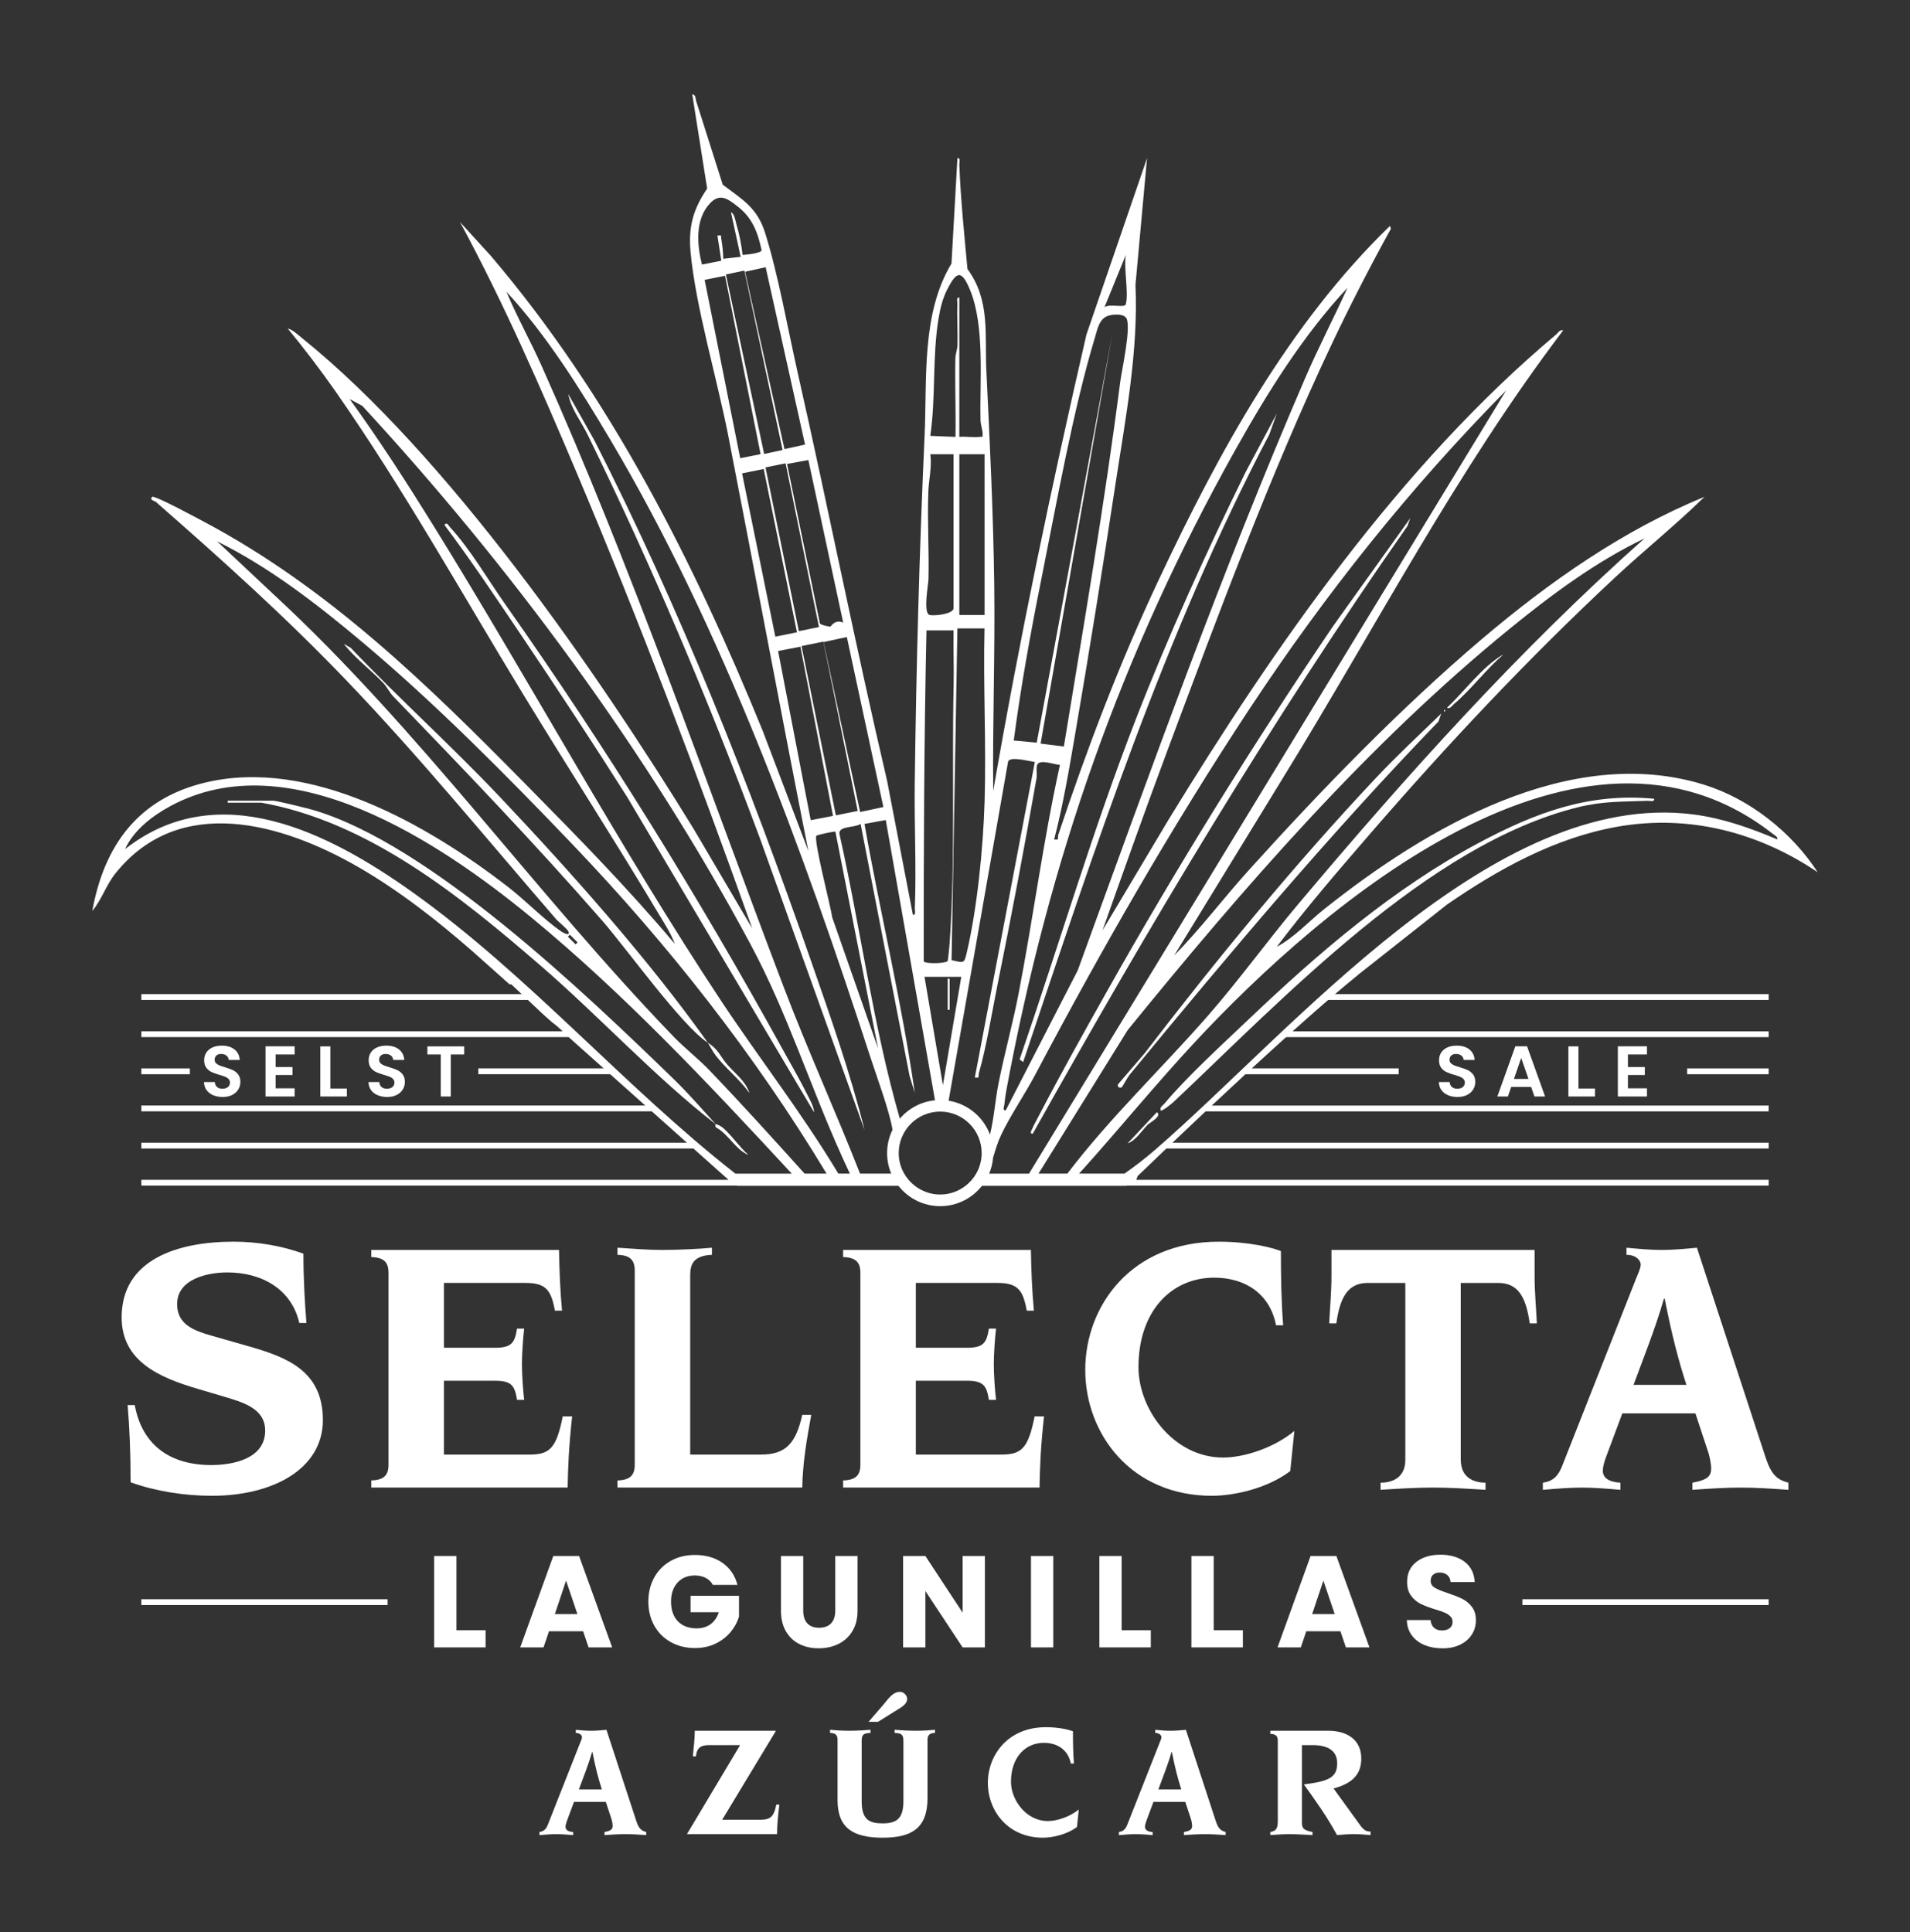 <svg xmlns="http://www.w3.org/2000/svg" id="Capa_1" data-name="Capa 1" viewBox="0 0 986.83 998.27"><rect x="0" y="0" width="986.83" height="998.27" fill="#333333" stroke="none"/><defs><style>      .cls-1 {        fill: #fff;      }    </style></defs><g id="LAGUNILLAS_COLOR"><path class="cls-1" d="M69.62,726.03c3.87,21.11,18.78,30.98,39.5,30.98,11.43,0,27.89-3.29,27.89-17.82,0-11.62-12.01-14.72-20.91-17.43l-13.75-4.07c-19.75-5.81-39.5-14.14-39.5-36.99,0-30.02,29.05-39.12,57.9-39.12,12.2,0,24.79,2.13,36.02,6.2,0,13.94.77,25.75,1.55,35.83h-3.68c-4.07-17.82-19.75-26.14-37.18-26.14-9.68,0-25.95,3.1-25.95,16.46,0,10.65,9.29,13.75,17.23,16.07l20.33,5.81c19.56,5.62,37.76,12.78,37.76,37.96s-25.76,39.12-57.32,39.12c-14.14,0-29.05-2.32-42.02-6.97,0-15.3-.58-28.66-1.55-39.89h3.68Z"></path><path class="cls-1" d="M200.72,657.67c0-5.42-2.32-7.94-8.91-8.13v-3.68h97.02c.19,10.65.58,20.91,1.55,31.37h-3.68c-1.94-10.65-4.65-14.33-15.1-14.33h-42.22v33.5h26.53c8.71,0,10.07-2.9,11.23-9.88h3.68c-.58,4.84-1.16,13.17-1.16,18.4s.58,13.75,1.16,18.4h-3.68c-1.16-6.97-2.52-9.88-11.23-9.88h-26.53v38.15h44.35c10.46,0,13.75-3.49,17.04-19.75h4.84c-1.74,15.88-2.13,26.14-2.32,36.79h-101.47v-3.68c6.58-.19,8.91-2.71,8.91-8.13v-99.15Z"></path><path class="cls-1" d="M327.94,656.51c0-5.42-2.32-7.94-8.91-8.13v-3.68c8.52.58,16.07,1.16,23.24,1.16,8.13,0,19.95-.58,25.56-1.16v3.68c-9.88.39-11.23,5.23-11.23,10.65v92.56h36.6c12.78,0,18.01-5.81,21.3-20.53h4.65c-2.32,12.59-4.45,24.98-4.65,37.57h-95.47v-3.68c6.58-.19,8.91-2.71,8.91-8.13v-100.31Z"></path><path class="cls-1" d="M444.52,657.67c0-5.42-2.32-7.94-8.91-8.13v-3.68h97.02c.19,10.65.58,20.91,1.55,31.37h-3.68c-1.94-10.65-4.65-14.33-15.11-14.33h-42.21v33.5h26.53c8.71,0,10.07-2.9,11.23-9.88h3.68c-.58,4.84-1.16,13.17-1.16,18.4s.58,13.75,1.16,18.4h-3.68c-1.16-6.97-2.52-9.88-11.23-9.88h-26.53v38.15h44.35c10.46,0,13.75-3.49,17.04-19.75h4.84c-1.74,15.88-2.13,26.14-2.32,36.79h-101.47v-3.68c6.58-.19,8.91-2.71,8.91-8.13v-99.15Z"></path><path class="cls-1" d="M666.63,760.11c-12.01,9.1-29.24,12.78-40.47,12.78-41.83,0-65.45-32.15-65.45-65.07s23.63-66.23,68.94-66.23c15.88,0,27.69,3.1,32.15,4.84,0,13.17.19,25.75,1.16,38.34h-3.68c-3.1-16.07-15.69-24.59-31.95-24.59-22.08,0-39.12,17.23-39.12,46.28,0,21.88,18.2,46.67,43.76,46.67,10.84,0,26.34-5.03,36.79-13.75l-2.13,20.72Z"></path><path class="cls-1" d="M754.74,754.3c0,9.29,6.78,11.81,12.78,11.81v3.68c-9.29-.58-18.59-1.16-27.11-1.16s-17.82.58-27.11,1.16v-3.68c6,0,12.78-2.52,12.78-11.81v-91.4h-19.37c-10.07,0-14.33,6.97-16.27,20.91h-3.68c.39-8.13,1.16-16.27,1.16-24.4v-13.56h104.96v13.56c0,8.13.77,16.27,1.16,24.4h-3.68c-1.94-13.94-6.2-20.91-16.27-20.91h-19.37v91.4Z"></path><path class="cls-1" d="M797.15,766.11c5.62-.77,8.13-3.87,10.07-8.91l37.96-96.24c1.16-2.91,2.52-5.62,2.52-7.55s-2.13-5.03-7.36-5.03v-3.68c6.2.58,12.2,1.16,18.2,1.16s12.2-.58,18.2-1.16l35.63,108.83c2.91,8.52,5.81,11.04,11.62,12.59v3.68c-8.13-.58-16.46-1.16-24.59-1.16s-16.65.58-24.98,1.16v-3.68c7.17-1.36,9.68-2.9,9.68-7.36,0-2.71-.97-7.17-1.94-9.68l-6.2-18.78h-37.76l-8.52,22.85c-.97,2.71-1.55,4.84-1.55,6.78,0,3.49,2.71,5.81,9.1,6.2v3.68c-6.58-.58-13.36-1.16-19.95-1.16s-13.36.58-20.14,1.16v-3.68ZM871.31,715.57c-4.07-12.59-7.36-24.98-11.23-44.54h-.39c-4.45,15.49-10.65,30.79-15.69,44.54h27.3Z"></path><path class="cls-1" d="M278.71,946.6c2.44-.34,3.54-1.68,4.38-3.87l16.51-41.85c.51-1.26,1.09-2.44,1.09-3.28s-.93-2.19-3.2-2.19v-1.6c2.69.25,5.31.5,7.92.5s5.31-.25,7.92-.5l15.5,47.33c1.26,3.71,2.53,4.8,5.05,5.47v1.6c-3.54-.25-7.16-.5-10.7-.5s-7.24.25-10.86.5v-1.6c3.12-.59,4.21-1.26,4.21-3.2,0-1.18-.42-3.12-.84-4.21l-2.69-8.17h-16.42l-3.71,9.94c-.42,1.18-.67,2.11-.67,2.95,0,1.52,1.18,2.53,3.96,2.7v1.6c-2.86-.25-5.81-.5-8.67-.5s-5.81.25-8.76.5v-1.6ZM310.96,924.62c-1.77-5.47-3.2-10.86-4.88-19.37h-.17c-1.94,6.74-4.63,13.39-6.82,19.37h11.87Z"></path><path class="cls-1" d="M366.21,901.72c-4.55,0-6.23,1.77-6.65,5.81h-1.6c.42-4.38,1.01-9.09,1.01-13.22h41.94l-27.79,45.98h18.36c5.81,0,8.17-.42,9.6-7.83h1.6c-.67,5.22-1.18,10.36-1.18,15.24h-46.57l27.45-45.98h-16.17Z"></path><path class="cls-1" d="M432.74,898.94c0-2.36-1.01-3.45-3.87-3.54v-1.6c2.69.25,6.15.5,9.68.5,4.38,0,7.83-.25,11.2-.5v1.6c-3.62.17-4.55.84-4.55,4.13v31.24c0,9.52,3.96,11.37,10.78,11.37s10.78-2.02,10.78-11.37v-31.24c0-3.28-.93-3.96-4.55-4.13v-1.6c3.37.25,6.82.5,11.2.5,3.54,0,6.99-.25,9.68-.5v1.6c-2.86.08-3.87,1.18-3.87,3.54v30.06c0,15.58-8.08,20.55-23.24,20.55s-23.24-4.97-23.24-19.37v-31.24ZM456.74,880.41c2.19-2.53,4.46-6.23,8.25-6.23,1.94,0,3.71,1.77,3.71,3.71,0,1.43-.84,2.86-3.45,4.55l-11.62,7.24h-4.88l8-9.26Z"></path><path class="cls-1" d="M556.45,943.99c-5.22,3.96-12.72,5.56-17.6,5.56-18.19,0-28.46-13.98-28.46-28.3s10.27-28.8,29.98-28.8c6.91,0,12.04,1.35,13.98,2.11,0,5.73.08,11.2.5,16.67h-1.6c-1.35-6.99-6.82-10.7-13.9-10.7-9.6,0-17.01,7.5-17.01,20.13,0,9.52,7.92,20.29,19.03,20.29,4.72,0,11.45-2.19,16-5.98l-.93,9.01Z"></path><path class="cls-1" d="M578.09,946.6c2.44-.34,3.54-1.68,4.38-3.87l16.51-41.85c.5-1.26,1.09-2.44,1.09-3.28s-.93-2.19-3.2-2.19v-1.6c2.7.25,5.31.5,7.92.5s5.31-.25,7.92-.5l15.5,47.33c1.26,3.71,2.53,4.8,5.05,5.47v1.6c-3.54-.25-7.16-.5-10.69-.5s-7.24.25-10.86.5v-1.6c3.12-.59,4.21-1.26,4.21-3.2,0-1.18-.42-3.12-.84-4.21l-2.7-8.17h-16.42l-3.71,9.94c-.42,1.18-.67,2.11-.67,2.95,0,1.52,1.18,2.53,3.96,2.7v1.6c-2.86-.25-5.81-.5-8.67-.5s-5.81.25-8.76.5v-1.6ZM610.35,924.62c-1.77-5.47-3.2-10.86-4.88-19.37h-.17c-1.94,6.74-4.63,13.39-6.82,19.37h11.87Z"></path><path class="cls-1" d="M672.67,941.55c0,3.03.59,4.13,5.47,5.05v1.6c-5.3-.25-8.59-.5-11.71-.5s-6.4.25-10.11.5v-1.6c3.28-.59,3.87-2.02,3.87-5.98v-41.18c0-2.36-1.01-3.45-3.87-3.54v-1.6h29.9c9.68,0,17.1,4.55,17.1,14.32,0,6.57-2.78,12.46-14.32,15.5l13.73,18.95c1.68,2.36,3.2,3.45,5.39,3.28v1.85c-2.86-.25-5.81-.5-8.67-.5s-5.73.25-8.67.5c-4.97-9.26-11.45-18.36-17.01-26.02v-.17c12.3-1.6,17.1-3.29,17.1-10.86,0-6.74-5.05-9.43-12.63-9.43h-5.56v39.83Z"></path><path class="cls-1" d="M235.82,842.34h15.07v8.88h-26.58v-47.23h11.51v38.35Z"></path><path class="cls-1" d="M301.28,842.88h-17.63l-2.83,8.34h-12.04l17.09-47.23h13.32l17.09,47.23h-12.18l-2.83-8.34ZM298.32,834l-5.85-17.29-5.79,17.29h11.64Z"></path><path class="cls-1" d="M368.3,818.92c-.85-1.57-2.08-2.77-3.67-3.6-1.59-.83-3.47-1.25-5.62-1.25-3.72,0-6.71,1.22-8.95,3.67-2.24,2.45-3.36,5.71-3.36,9.79,0,4.35,1.18,7.75,3.53,10.19,2.35,2.45,5.6,3.67,9.72,3.67,2.83,0,5.21-.72,7.17-2.15s3.38-3.5,4.27-6.19h-14.6v-8.48h25.03v10.7c-.85,2.87-2.3,5.54-4.34,8.01-2.04,2.47-4.63,4.46-7.77,5.99-3.14,1.53-6.68,2.29-10.63,2.29-4.67,0-8.83-1.02-12.48-3.06-3.66-2.04-6.5-4.88-8.55-8.51-2.04-3.63-3.06-7.78-3.06-12.45s1.02-8.83,3.06-12.48c2.04-3.66,4.88-6.5,8.51-8.54s7.78-3.06,12.45-3.06c5.65,0,10.42,1.37,14.3,4.1,3.88,2.74,6.45,6.53,7.7,11.37h-12.72Z"></path><path class="cls-1" d="M415,803.99v28.26c0,2.83.69,5,2.09,6.53,1.39,1.53,3.43,2.29,6.12,2.29s4.75-.76,6.19-2.29c1.44-1.52,2.15-3.7,2.15-6.53v-28.26h11.51v28.19c0,4.22-.9,7.78-2.69,10.7-1.79,2.92-4.21,5.11-7.23,6.59-3.03,1.48-6.4,2.22-10.13,2.22s-7.05-.73-9.99-2.19c-2.94-1.46-5.26-3.66-6.96-6.59-1.71-2.94-2.56-6.52-2.56-10.73v-28.19h11.51Z"></path><path class="cls-1" d="M508.86,851.22h-11.51l-19.24-29.13v29.13h-11.51v-47.23h11.51l19.24,29.27v-29.27h11.51v47.23Z"></path><path class="cls-1" d="M544.18,803.99v47.23h-11.51v-47.23h11.51Z"></path><path class="cls-1" d="M579.51,842.34h15.07v8.88h-26.58v-47.23h11.51v38.35Z"></path><path class="cls-1" d="M627.08,842.34h15.07v8.88h-26.58v-47.23h11.51v38.35Z"></path><path class="cls-1" d="M692.55,842.88h-17.63l-2.83,8.34h-12.04l17.09-47.23h13.32l17.09,47.23h-12.18l-2.83-8.34ZM689.59,834l-5.85-17.29-5.79,17.29h11.64Z"></path><path class="cls-1" d="M736.01,850.01c-2.74-1.12-4.92-2.78-6.56-4.98-1.64-2.2-2.5-4.84-2.59-7.94h12.25c.18,1.75.78,3.08,1.82,4,1.03.92,2.38,1.38,4.04,1.38s3.05-.39,4.04-1.18c.99-.78,1.48-1.87,1.48-3.26,0-1.17-.39-2.13-1.18-2.89-.79-.76-1.75-1.39-2.89-1.88-1.14-.49-2.77-1.05-4.88-1.68-3.05-.94-5.54-1.88-7.47-2.83-1.93-.94-3.59-2.33-4.98-4.17-1.39-1.84-2.09-4.24-2.09-7.2,0-4.4,1.59-7.84,4.78-10.33,3.18-2.49,7.33-3.73,12.45-3.73s9.4,1.25,12.58,3.73c3.18,2.49,4.89,5.96,5.11,10.4h-12.45c-.09-1.52-.65-2.72-1.68-3.6-1.03-.88-2.36-1.31-3.97-1.31-1.39,0-2.51.37-3.36,1.11-.85.74-1.28,1.81-1.28,3.2,0,1.53.72,2.71,2.15,3.57,1.44.85,3.68,1.77,6.73,2.76,3.05,1.03,5.53,2.02,7.44,2.96,1.91.94,3.55,2.31,4.95,4.1,1.39,1.79,2.09,4.1,2.09,6.93s-.68,5.14-2.05,7.33c-1.37,2.2-3.35,3.95-5.96,5.25-2.6,1.3-5.67,1.95-9.22,1.95s-6.55-.56-9.29-1.68Z"></path><path class="cls-1" d="M110.13,565.9c-1.45-.62-2.59-1.51-3.43-2.67-.84-1.16-1.27-2.54-1.3-4.12h5.57c.07,1.06.45,1.91,1.13,2.52.68.62,1.61.93,2.8.93s2.16-.29,2.86-.87c.69-.58,1.04-1.34,1.04-2.28,0-.77-.24-1.4-.71-1.89-.47-.5-1.06-.88-1.76-1.17-.71-.28-1.68-.6-2.91-.95-1.68-.5-3.05-.98-4.1-1.47-1.05-.48-1.96-1.21-2.71-2.19-.75-.98-1.13-2.28-1.13-3.92,0-1.53.38-2.87,1.15-4.01.77-1.14,1.84-2.01,3.23-2.62,1.39-.61,2.97-.91,4.75-.91,2.67,0,4.84.65,6.51,1.95,1.67,1.3,2.59,3.11,2.76,5.44h-5.71c-.05-.89-.43-1.63-1.13-2.21-.71-.58-1.64-.87-2.8-.87-1.01,0-1.82.26-2.43.78-.61.52-.91,1.27-.91,2.26,0,.69.23,1.27.69,1.73.46.46,1.03.83,1.71,1.11.68.28,1.64.61,2.88.98,1.68.5,3.06.99,4.12,1.48,1.06.5,1.98,1.24,2.75,2.23.77.99,1.15,2.29,1.15,3.9,0,1.39-.36,2.67-1.08,3.86-.72,1.19-1.77,2.13-3.15,2.84-1.39.71-3.03,1.06-4.94,1.06-1.81,0-3.43-.31-4.88-.93Z"></path><path class="cls-1" d="M142.4,544.86v6.49h8.72v4.12h-8.72v6.87h9.83v4.23h-15.03v-25.94h15.03v4.23h-9.83Z"></path><path class="cls-1" d="M170.68,562.45h8.54v4.12h-13.73v-25.9h5.2v21.78Z"></path><path class="cls-1" d="M195.12,565.9c-1.45-.62-2.59-1.51-3.43-2.67-.84-1.16-1.27-2.54-1.3-4.12h5.57c.07,1.06.45,1.91,1.13,2.52.68.62,1.61.93,2.8.93s2.16-.29,2.86-.87c.69-.58,1.04-1.34,1.04-2.28,0-.77-.24-1.4-.71-1.89-.47-.5-1.06-.88-1.76-1.17-.71-.28-1.68-.6-2.91-.95-1.68-.5-3.05-.98-4.1-1.47-1.05-.48-1.96-1.21-2.71-2.19-.75-.98-1.13-2.28-1.13-3.92,0-1.53.38-2.87,1.15-4.01.77-1.14,1.84-2.01,3.23-2.62,1.39-.61,2.97-.91,4.75-.91,2.67,0,4.84.65,6.51,1.95,1.67,1.3,2.59,3.11,2.76,5.44h-5.71c-.05-.89-.43-1.63-1.13-2.21-.71-.58-1.64-.87-2.8-.87-1.01,0-1.82.26-2.43.78-.61.52-.91,1.27-.91,2.26,0,.69.23,1.27.69,1.73.46.46,1.03.83,1.71,1.11.68.28,1.64.61,2.88.98,1.68.5,3.06.99,4.12,1.48,1.06.5,1.98,1.24,2.75,2.23.77.99,1.15,2.29,1.15,3.9,0,1.39-.36,2.67-1.08,3.86-.72,1.19-1.77,2.13-3.15,2.84-1.39.71-3.03,1.06-4.94,1.06-1.81,0-3.43-.31-4.88-.93Z"></path><path class="cls-1" d="M239.82,540.67v4.19h-6.9v21.71h-5.2v-21.71h-6.9v-4.19h19Z"></path><path class="cls-1" d="M748.15,565.9c-1.45-.62-2.59-1.51-3.43-2.67s-1.27-2.54-1.3-4.12h5.57c.07,1.06.45,1.91,1.13,2.52.68.62,1.61.93,2.8.93s2.16-.29,2.86-.87c.69-.58,1.04-1.34,1.04-2.28,0-.77-.24-1.4-.71-1.89-.47-.5-1.06-.88-1.76-1.17-.71-.28-1.68-.6-2.91-.95-1.68-.5-3.05-.98-4.1-1.47-1.05-.48-1.96-1.21-2.71-2.19-.75-.98-1.13-2.28-1.13-3.92,0-1.53.38-2.87,1.15-4.01.77-1.14,1.84-2.01,3.23-2.62,1.38-.61,2.97-.91,4.75-.91,2.67,0,4.84.65,6.51,1.95,1.67,1.3,2.59,3.11,2.76,5.44h-5.71c-.05-.89-.43-1.63-1.13-2.21-.71-.58-1.64-.87-2.8-.87-1.01,0-1.83.26-2.43.78-.61.52-.91,1.27-.91,2.26,0,.69.23,1.27.69,1.73.46.46,1.03.83,1.71,1.11.68.28,1.64.61,2.88.98,1.68.5,3.06.99,4.12,1.48,1.06.5,1.98,1.24,2.75,2.23.77.99,1.15,2.29,1.15,3.9,0,1.39-.36,2.67-1.08,3.86s-1.77,2.13-3.15,2.84-3.03,1.06-4.94,1.06-3.43-.31-4.88-.93Z"></path><path class="cls-1" d="M791.11,561.63h-10.32l-1.71,4.94h-5.46l9.31-25.94h6.05l9.31,25.94h-5.49l-1.71-4.94ZM789.7,557.48l-3.75-10.84-3.75,10.84h7.5Z"></path><path class="cls-1" d="M815.52,562.45h8.54v4.12h-13.73v-25.9h5.2v21.78Z"></path><path class="cls-1" d="M841.09,544.86v6.49h8.72v4.12h-8.72v6.87h9.83v4.23h-15.03v-25.94h15.03v4.23h-9.83Z"></path><rect class="cls-1" x="73.02" y="826.34" width="127.24" height="3"></rect><rect class="cls-1" x="786.57" y="826.34" width="127.24" height="3"></rect><rect class="cls-1" x="871.69" y="552.06" width="42.13" height="3"></rect><rect class="cls-1" x="73.02" y="552.06" width="25.08" height="3"></rect><polygon class="cls-1" points="913.82 535.88 913.82 532.88 666.96 532.88 663.64 535.88 913.82 535.88"></polygon><polygon class="cls-1" points="73.02 513.69 73.02 516.69 276.66 516.69 273.34 513.69 73.02 513.69"></polygon><polygon class="cls-1" points="913.82 516.69 913.82 513.69 688.17 513.69 684.86 516.69 913.82 516.69"></polygon><path class="cls-1" d="M751.15,363.77c8.95-7.54,16.49-17.88,25.48-25.51-11.08,6.68-19.5,18.53-28.98,27.5,1.87.44,2.38-1.04,3.5-1.99Z"></path><path class="cls-1" d="M746.14,366.76v1c.65-.33.65-.67,0-1Z"></path><path class="cls-1" d="M751.16,363.72c8.95-7.54,16.49-17.88,25.48-25.51-11.08,6.68-19.5,18.53-28.98,27.5,1.87.44,2.38-1.04,3.5-1.99Z"></path><path class="cls-1" d="M746.16,366.72v1c.65-.33.65-.67,0-1Z"></path><g><path class="cls-1" d="M369.64,580.76c.1.11-.25,1.08.22,1.75,6.49,3.41,10.09,11.45,16.78,14.24-.04-.04-.09-.08-.13-.12.05.02.1.05.15.07-4.43-3.65-9.71-11.56-13.97-14.56-1.2-.85-2.75-1.22-3.03-1.43.01.01.01.04.02.06,0,0-.02-.01-.03-.02Z"></path><path class="cls-1" d="M365.64,538.76c1.26,1.77,2.43,4.35,4.03,6.47,4.99,6.6,12.58,12.53,17.48,19.51-.01-.04-.03-.08-.05-.13.02.03.04.05.06.08-1.93-6.12-7.59-10.14-11.52-14.75-4.02-4.73-4.18-7.44-9.99-11.23.02.03.05.07.07.1-.03-.02-.05-.04-.08-.06Z"></path><polygon class="cls-1" points="490.64 521.72 490.66 521.72 490.66 505.72 489.66 505.72 489.66 505.76 489.64 505.76 489.64 521.76 490.64 521.76 490.64 521.72"></polygon><path class="cls-1" d="M597.67,574.73l-15.01,15.98s.03-.01.05-.02l-.06.06c4-1.29,7.35-6.58,10.35-9.64.71-.72,4.76-2.95,5.38-4.77.22-.61.07-1.17-.7-1.62Z"></path><path class="cls-1" d="M744.63,368.76s0,0,0,0l.02-.05c-11.23,10.85-22.78,21.61-33.5,32.99-42.11,44.68-82.61,94.1-119.85,142.66l-13.63,15.87c-.04.11-.08.21-.1.3-.38,1.45,1.46,1.74,2.06,1.22.29-.25,2.93-5.1,4.05-6.46,51.3-62.37,103.42-124.37,159.52-182.48l1.44-4.05Z"></path><path class="cls-1" d="M528.63,548.77c36.99-110.23,73.01-221.14,127.19-324.32l3.81-10.67h0s.02-.05.02-.05l-16.15,30.33c-20.48,41.76-39.71,84.03-56.59,127.41-22.48,57.81-39.92,117.29-60.1,175.92h0s-.01.03-.02.05l1.84,1.33Z"></path><path class="cls-1" d="M419.11,496.76c-31.98-91.87-67.79-182.39-111.93-269.07l-13.51-23.97s.02.08.02.11l-.04-.07c1.37,7.44,6.56,13.93,9.85,20.64,33.33,67.93,62.76,137.9,89.16,208.84l53.97,150.51c-.02-.1-.05-.2-.08-.3l.09.25c-7.34-29.41-17.55-58.29-27.53-86.95Z"></path><path class="cls-1" d="M416.82,565.05c-3.66-7.37-8.01-14.77-11.99-22.01-43.68-79.3-91.52-156.67-143.75-230.75-9.06-12.85-18.02-28.47-28.6-39.9-.7-.76-1.56-2.94-2.82-1.18,0,0,0,.01.01.02,0,.01-.02.02-.03.03,13.73,18.31,26.59,37.55,39.41,56.59,18.69,27.77,37.1,55.71,55,84l96.57,162.91s-.01-.06-.01-.09l.03.05c-.24-3.28-2.35-6.7-3.83-9.66Z"></path><path class="cls-1" d="M728.65,267.72l-39.81,55.68c-41.69,61.51-80.93,124.84-117.36,189.64-11.98,21.32-24.08,42.96-35.35,64.65-.86,1.66-2.03,3.65-2.7,5.31-.18.45-.63,1.17-.78,1.76-.17.61-.05,1.09.97,1,60.06-107.35,123.04-213.13,193.56-313.95l1.45-4.04h0s.02-.05.02-.05Z"></path><path class="cls-1" d="M141.16,413.72h-23.5v.05h-.01v1h17.5c55.55,10,102.91,48.52,144.51,84.49,29.65,25.63,59.79,58.26,89.99,81.51-.06-.07-.12-.13-.18-.2.07.05.13.1.2.16-6.93-7.58-13.8-15.59-21.47-23.03-45.55-44.18-126.42-121.82-186.73-139.27-2.71-.78-18.61-4.7-20.3-4.7Z"></path><path class="cls-1" d="M181.18,334.74l-3.52-2.01s.06.07.09.11l-.1-.06c5.99,7.44,13.81,13.27,20.37,20.12,1.89,1.97,3.23,4.93,5.12,6.88,36.77,38.09,73.23,76.05,108.03,115.97,12.72,14.59,41.13,54.3,54.49,63.01-.03-.04-.05-.08-.08-.11.03.02.06.05.1.07-30.75-43.23-70.89-88.31-107.49-127.01-24.9-26.34-52.04-50.74-76.99-76.97Z"></path><path class="cls-1" d="M854.65,412.73c-33.91-3.25-61.6,7.31-90.67,22.82-44.1,23.52-82.84,56.87-118.85,91.15-13.3,12.66-32.05,29.79-43.48,43.52-.71.85-1.72,1.34-2,2.34-.1.33-.12.72,0,1.21.68.69,5.84-3.58,6.65-4.34,56.48-53.16,131.6-133.32,209.14-152.36,12.97-3.18,22.72-2.76,35.72-3.29,1.07-.04,3.14.58,3.46-.48.05-.15.07-.33.04-.56Z"></path><path class="cls-1" d="M643.47,555.06h79.18v-3h-75.93c19.12-17.59,39.37-35.69,54.99-48.35h-.06l46.08-36.4c26.62-18.31,55.62-34.41,87.87-40.13,36.84-6.53,72.87,2.79,103.55,23.52-13.31-20.56-35.07-37.9-58.75-45.24-69.38-21.5-143.79,22.5-196.23,64.29-8.09,6.45-15.44,14.65-24.51,19.48,14.95-19.8,31.23-38.74,47.47-57.52,40.24-46.56,82.45-91.54,127.5-133.5,15.11-14.07,31.24-27.05,46.01-41.48-42.22,17.24-80.36,44.08-115.01,73.48-42.17,35.77-83.43,78.44-120.5,119.5-13.05,14.45-24.88,30.19-38.48,44.01l56.41-92.08c47.6-77.31,89.57-158.49,144.58-230.91-1.88-.44-2.38,1.05-3.5,1.99-80.83,67.86-145.59,161.19-200.31,250.69l-34.18,57.3c11-31.02,22.01-62.12,33.53-92.95,25.84-69.16,53.09-142.6,84.36-208.85,9.71-20.57,20.12-40.79,31.09-60.71l-.48-1.48c-52.39,50.78-88.49,117.06-119.36,182.64-20.31,43.14-36.9,86.79-52.03,132.01-.52,1.56.88,2.86-2.11,2.34,4.65-17.82,7.75-36.36,10.88-54.61,7.31-42.61,14.27-86.07,20.83-129.17,5.18-34.04,11.83-68.29,10.3-102.7l5.98-65.51-31.32,91.17c-18.02,78.21-34.49,156.73-48.17,235.84-.35-35.44,1-70.97.54-106.55-.48-36.86-2.3-74-4.08-110.92-.88-18.31,2.12-36.18-9.75-52.25-1.65-17.9-3.51-35.83-4.2-53.81-.05-1.21.75-3.72-.99-3.48l-3.07,54.43c-15.65,26-12.55,59.43-13.9,89.1-2.71,59.73-4.32,120.09-5.08,179.92-.27,21.2.88,42.96.04,64.05-.05,1.21.75,3.72-.99,3.48l-13.32-69.19c-16.39-70.04-30.33-140.66-46.18-210.82-5.14-22.75-9.99-50.4-16.8-72.2-4.11-13.16-11.57-17.22-21.95-25.05-4.61-14.41-9.11-28.85-13.74-43.26-.42-1.31-.02-3.12-2.02-3.47l7.71,48.73c-7.21,10.62-9.76,19.66-8.59,32.65,2.51,27.86,13.77,65.83,19.4,94.61,13.99,71.64,27.3,143.43,41.47,215.02l-23.52-61.96c-35.79-87.73-78.81-173.02-140.49-245.51l-15.97-17.52c22.74,42.07,41.88,85.96,60.48,130.01,32.63,77.3,62.35,155.94,90.5,234.98l-30.18-51.3c-50.44-82.12-127.55-193.4-202.33-253.67-2.12-1.71-4.89-4.37-7.47-5.01,8.52,10.37,17.02,21.5,24.81,32.67,35.09,50.28,64.93,103.9,96.77,156.23,23.03,37.85,47.11,75.14,69.83,113.17,3.07,5.14,6.48,10.27,8.57,15.91-24.25-28.85-50.59-55.66-77.02-82.47-50.7-51.45-101.7-101.41-166.3-135.7-2.88-1.53-25.54-13.79-26.67-12.82-1.76,1.51,1.42,2.21,1.87,2.6,34.18,29.92,66.57,59.03,98.1,91.88,38.03,39.63,72.63,82.03,108.52,123.53,1.4,1.62,5.96,5.23,6.51,6.5,1.26,2.93-2.84.65-3.91-.09-8.82-6.14-18.23-15.88-27.18-22.82-41.52-32.16-102.3-67.08-156.72-53.93-34.39,8.31-52.05,32.39-58.17,66.32,4.93-5.95,7.07-13.31,12.01-19.48,33.08-41.29,86.21-25.82,125.28-3.32,20.91,12.04,40.71,27.49,59.11,43.58h0s.18.16.18.16c3.28,2.88,6.52,5.77,9.72,8.67l9.28,8.28c.32.02.65.03.97.04l15.44,14.56h-.05s5.67,5.06,5.67,5.06c1.65,1.13,3.51,2.77,5.41,4.59H73.02v3h220.76l18.13,16.19h-64.78v3h68.14l18.13,16.19H73.02v3h263.75l18.13,16.19H73.02v3h285.24l18.13,16.19H73.02v3h307.33c.28.07.57.1.86.1h82.98c5.02,6.4,12.82,10.51,21.58,10.51s16.56-4.12,21.58-10.51h74.23c.38,0,.76-.03,1.13-.1h331.11v-3h-326.82c.36-.6.62-1.27.76-1.98.05-.06.1-.11.15-.17.03,0,.06,0,.09,0,1.93-1.87,7.2-6.95,14.62-14.03h311.2v-3h-308.05c5.01-4.77,10.81-10.27,17.11-16.19h290.93v-3h-287.74c5.53-5.18,11.39-10.64,17.4-16.19ZM638.49,232.05c16.36-29.22,34.83-58.83,57.68-83.31-7.02,15.52-14.92,30.63-21.69,46.3-43.35,100.39-80.25,203.6-117.65,306.35l-37.19,72.32c-1.88.21-.81-2.1-.7-3.19.21-2.12.59-4.94.98-7.03,22.14-119.22,59.34-225.7,118.56-331.44ZM581.66,131.72c-1.16,6.92,1.57,19.34,0,25.5-.52,2.03-8.29-.43-11,1.49l11-26.99ZM537.97,299.53c7.85-39.08,16.43-87.69,27.77-125.23,1.36-4.49,2.21-10.12,7.63-11.36,2.33-.54,6.83-.79,8.39,1.19,3.05,3.86-2.22,27.27-2.98,33.22-8.08,63.01-18.89,125.69-29.12,188.39l-12.01-1.52,37-211.48-39,210.98-11.88-1.09c3.64-27.76,8.67-55.57,14.2-83.09ZM491.64,496.14l3.02-171.43h14c-.71,29.79.94,59.75.04,89.54-.72,23.87-3.82,55.37-9.37,78.66-1.25,5.22-1.63,4.5-7.69,3.22ZM496.66,504.72l-9.5,56.01-9.5-56.01h19ZM508.7,317.77h-13.05v-83.06h13.05v83.06ZM484.93,164.49c.83-5.02,2.04-10.09,4.34-14.66,4.87-9.7,7.5-10.71,11.88-.11,7.81,18.92,4.96,47.14,5.46,67.54.06,2.37,1.06,4.57,1.08,6.95.02,2.12.04,1.28-1.51,1.52-3.17.48-7.22-.35-10.53,0v-72c-1.76-.22-.95,2.26-1,3.49-.29,6.99.25,14.05.04,21.05-.07,2.37-1.03,4.55-1.08,6.92-.3,13.5.31,27.06.05,40.55l-13.02-.52c2.93-20.06.97-40.66,4.29-60.71ZM479.62,254.18c.23-6.19,1.94-12.93,1.04-19.46h12.01v79.51c0,3.09-9.99,4.11-12.34,3.54-3.56-.86-.69-15.61-.62-18.5.36-14.99-.64-30.11-.08-45.08ZM478.66,325.72h14c-.19,9.49.25,19.04.04,28.54-.94,43.51.91,90.06-2.05,132.95-.1,1.4-.79,9.04-1.09,9.41-.9,1.1-10.38,1.6-12.31.21-.06-56.72.18-114.17,1.42-171.11ZM456.41,417l-12.01,2.58-18.87-87.83,12.01-2.58,18.87,87.83ZM414.13,333.83l11.28-2.29,17.73,87.47-11.28,2.29-17.73-87.47ZM453.65,541.71l-23.71-67.78c-.71-5.61-9.68-39.72-8.15-42.09.28-.43,9.4-2.41,9.83-2.11l22.03,111.97ZM405.9,239.4l17.23,84.6-10.39,2.12-17.23-84.6,10.39-2.12ZM394.81,234.56l-19.76-92.72,9.53-2.03,19.76,92.72-9.53,2.03ZM435.65,321.71c-4.37-1.89-6.24,2-6.63,2.05-.82.1-5.19-.9-5.41-1.69l-16.96-82.34,11-2.02,18,84ZM395.59,138.07l20.35,91.65-10.62,2.36-20.35-91.65,10.62-2.36ZM366.67,105.23c5.15-5.61,9.17-2.67,14.49,1.49,7.67,6,10.3,13.3,12.34,22.53-.17,1.69-8.07,2.35-9.84,2.47-.59-5.44-1.73-10.99-3.28-16.22-.47-1.57-.97-5.31-2.71-5.78l5,22.99-9,1.01c-.05-3.39-.42-7.17-1.04-10.5-.3-1.63.66-1.73-1.96-1.5l2,12.99-9.99,2.01c-2.56-10.2-3.66-23.15,4-31.49ZM364.07,144.6l10.53-2.1,18.37,92.17-10.53,2.1-18.37-92.17ZM383.41,244.6l11.17-2.27,17.18,84.38-11.17,2.27-17.18-84.38ZM402.02,336.38l11.53-2.22,16.85,87.42-11.53,2.22-16.85-87.42ZM294.43,482.96l3.99,3.99-1.02,1.02-3.99-3.99,1.02-1.02ZM379.94,606.42c-57.92-45.37-106.81-102.63-166.97-145.52-42.79-30.51-100.15-59.97-148.31-22.18,4.31-9.74,14.15-17.2,23.32-22.17,61.51-33.33,139.28,18.67,186.15,57.2,48.39,39.78,92.41,86.71,134.95,132.68h-29.14ZM415.7,606.42c-16.12-17.91-32.35-35.84-49.01-53.23-5.88-6.14-12.71-11.39-18.56-17.44-71.25-73.8-131.05-158.62-206.57-228.43l-29.39-27.61c27.54,13.65,52.08,32.8,75.51,52.49,37.23,31.29,74.34,68.76,108.01,103.99,49.65,51.95,94.2,108.6,131.37,170.23h-11.36ZM433.15,606.42c-.09-.14-.18-.28-.27-.42-18.86-31.34-40.71-59.24-60.64-89.37-51.95-78.54-98.39-164.49-148.17-244.83-13.8-22.27-28.04-44.37-43.4-65.6l6.5,3.5c76.34,82.66,147.42,178.88,200.66,278.34,19.06,35.61,30.58,72.75,46.97,109.03.52,1.16,2.71,6.04,4.31,9.35h-5.96ZM460.48,606.42h-16.13c-12.64-32.3-27.14-64.03-39.46-96.44-40.81-107.37-78.1-215.97-125.06-320.94-5.78-12.92-12.72-25.27-18.17-38.32,20.96,22.73,38,50.1,53.79,76.7,57.71,97.23,99.48,211.96,134.47,319.53,3.08,9.47,9.53,26.77,11.22,36.78-1.79,3.65-2.8,7.74-2.8,12.08,0,3.76.76,7.35,2.13,10.62ZM433.74,431.05c-.83-4.47,7.94-3.18,10.9-5.34l25.3,130.21,2.7,8.79c-6.66-46.7-17.81-92.61-25.99-138.99l11-2,25.43,144.8c-7.26.71-13.69,4.25-18.17,9.5-13.82-48.08-20.22-98.12-31.16-146.97ZM504.35,606.42c-1.4,2.44-3.27,4.58-5.48,6.29-3.63,2.82-8.17,4.51-13.11,4.51s-9.48-1.7-13.11-4.51c-2.21-1.72-4.08-3.85-5.48-6.29-1.8-3.13-2.84-6.75-2.84-10.62,0-11.81,9.61-21.43,21.43-21.43s21.43,9.61,21.43,21.43c0,3.86-1.04,7.48-2.84,10.62ZM490.12,568.73l30.74-175.3c1.16-2.75,10.62-.14,13.8.31l-31,162.97c2.88.49,1.65-.62,2.13-2.31,3.97-13.96,6.64-31,9.57-45.47,7.2-35.46,13.94-71.18,20.18-106.82.38-2.16-.33-4.9.26-6.74,1.11-3.48,9.26-.14,11.84-.16-8.61,38.92-13.73,78.58-21.28,117.73-3,15.58-7.29,31.03-10.41,46.59-1.75,8.7-2.34,18.15-4.47,26.73-3.39-9.12-11.5-15.95-21.36-17.52ZM511.06,606.42c1.08-2.57,1.78-5.35,2.02-8.25,1.19-3.99,2.42-8.05,4.04-11.48,4.91-10.42,12.26-21,17.7-31.3,34.09-64.48,70.62-128.29,110.81-189.19,38.87-58.9,82.93-114.27,132.53-164.46l-246.5,404.69h-20.6ZM551.44,606.42h-14.87l46.09-74.21c59.78-73.48,123.84-147.53,197.53-207.47,21.6-17.58,44.26-34.46,69.46-46.53-65.01,57.81-123.02,122.54-178.96,189.03-15.85,18.85-30.28,38.91-46.51,57.49-23.74,27.17-50.64,52.69-72.54,81.46-.06.08-.13.15-.19.23ZM580.97,606.42h-23.44c20.13-22.3,39.17-45.74,59.61-67.72,66.9-71.93,199.86-185.46,298.84-107.81.72.56,2.96,1.7,2.18,2.81-13.77-5.86-28.19-10.93-43.13-12.86-103.6-13.38-207.49,112.18-278.37,173.4-5.07,4.38-10.28,8.39-15.7,12.19Z"></path></g></g></svg>